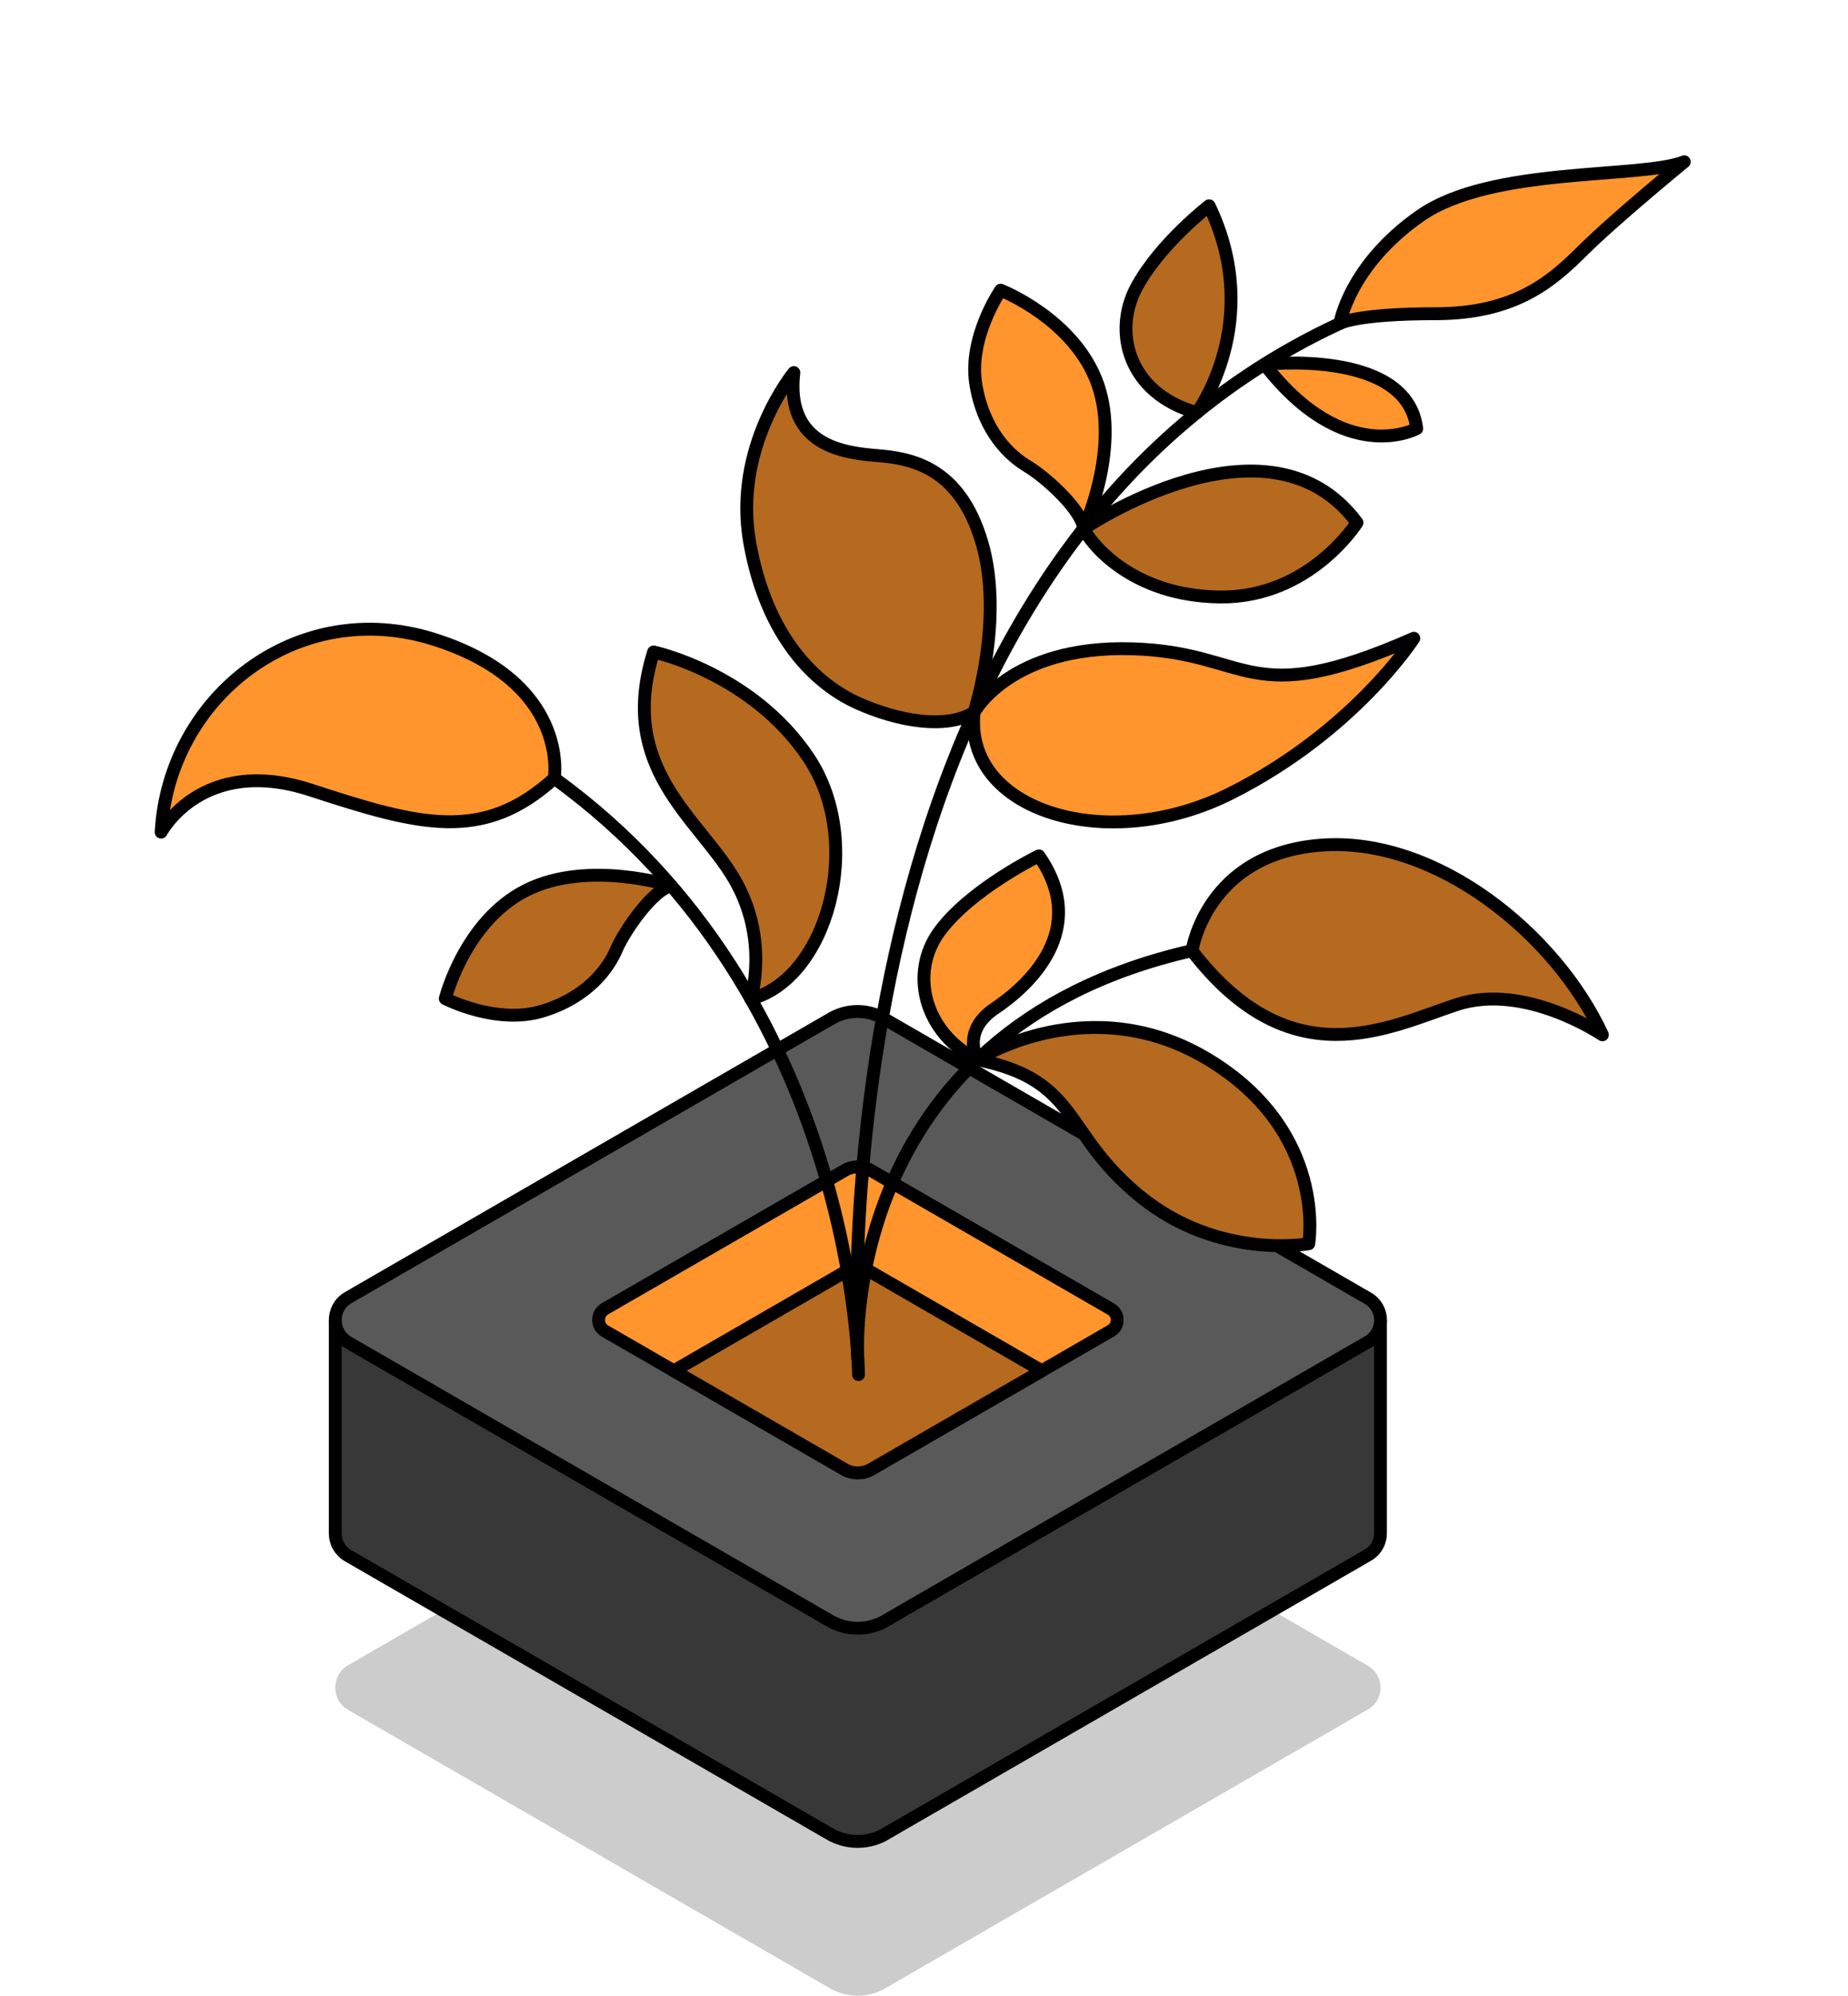 <?xml version="1.0" encoding="UTF-8"?><svg id="Layer_1" xmlns="http://www.w3.org/2000/svg" xmlns:xlink="http://www.w3.org/1999/xlink" viewBox="0 0 287.52 310.36"><defs><style>.cls-1{fill:#595959;}.cls-1,.cls-2,.cls-3,.cls-4,.cls-5,.cls-6,.cls-7,.cls-8,.cls-9,.cls-10,.cls-11{stroke:#000;stroke-linecap:round;stroke-linejoin:round;stroke-width:2px;}.cls-2{fill:#383838;}.cls-3{fill:#b56a1f;}.cls-4{fill:none;}.cls-12{opacity:.2;}.cls-5{filter:url(#outer-glow-4);}.cls-5,.cls-6,.cls-7,.cls-8,.cls-9,.cls-10,.cls-11{fill:#ff952c;}.cls-6{filter:url(#outer-glow-3);}.cls-7{filter:url(#outer-glow-6);}.cls-8{filter:url(#outer-glow-5);}.cls-9{filter:url(#outer-glow-2);}.cls-10{filter:url(#outer-glow-7);}.cls-11{filter:url(#outer-glow-1);}</style><filter id="outer-glow-1" filterUnits="userSpaceOnUse"><feOffset dx="0" dy="0"/><feGaussianBlur result="blur" stdDeviation="8"/><feFlood flood-color="#ff952c" flood-opacity="1"/><feComposite in2="blur" operator="in"/><feComposite in="SourceGraphic"/></filter><filter id="outer-glow-2" filterUnits="userSpaceOnUse"><feOffset dx="0" dy="0"/><feGaussianBlur result="blur-2" stdDeviation="8"/><feFlood flood-color="#ff952c" flood-opacity="1"/><feComposite in2="blur-2" operator="in"/><feComposite in="SourceGraphic"/></filter><filter id="outer-glow-3" filterUnits="userSpaceOnUse"><feOffset dx="0" dy="0"/><feGaussianBlur result="blur-3" stdDeviation="8"/><feFlood flood-color="#ff952c" flood-opacity="1"/><feComposite in2="blur-3" operator="in"/><feComposite in="SourceGraphic"/></filter><filter id="outer-glow-4" filterUnits="userSpaceOnUse"><feOffset dx="0" dy="0"/><feGaussianBlur result="blur-4" stdDeviation="8"/><feFlood flood-color="#ff952c" flood-opacity="1"/><feComposite in2="blur-4" operator="in"/><feComposite in="SourceGraphic"/></filter><filter id="outer-glow-5" filterUnits="userSpaceOnUse"><feOffset dx="0" dy="0"/><feGaussianBlur result="blur-5" stdDeviation="8"/><feFlood flood-color="#ff952c" flood-opacity="1"/><feComposite in2="blur-5" operator="in"/><feComposite in="SourceGraphic"/></filter><filter id="outer-glow-6" filterUnits="userSpaceOnUse"><feOffset dx="0" dy="0"/><feGaussianBlur result="blur-6" stdDeviation="8"/><feFlood flood-color="#ff952c" flood-opacity="1"/><feComposite in2="blur-6" operator="in"/><feComposite in="SourceGraphic"/></filter><filter id="outer-glow-7" filterUnits="userSpaceOnUse"><feOffset dx="0" dy="0"/><feGaussianBlur result="blur-7" stdDeviation="8"/><feFlood flood-color="#ff952c" flood-opacity="1"/><feComposite in2="blur-7" operator="in"/><feComposite in="SourceGraphic"/></filter></defs><g><path class="cls-12" d="M212.82,265.85l-71.87,41.5-3.42,1.98-.16,.09-.07,.03c-2.44,1.22-5.3,1.22-7.72,0l-.09-.03-3.48-2.01-71.83-41.48c-2.69-1.55-2.69-5.43,0-6.98l75.2-43.42c2.51-1.44,5.58-1.44,8.08,0l75.35,43.51c2.64,1.52,2.64,5.31,0,6.82Z"/><path class="cls-2" d="M214.78,205.36v33c.03,1.35-.63,2.72-1.97,3.49l-71.87,41.5-3.42,1.98-.16,.09-.07,.04c-2.44,1.21-5.3,1.21-7.72,0l-.09-.04-3.48-2.01-71.83-41.47c-.66-.38-1.15-.91-1.5-1.5-.33-.6-.5-1.27-.51-1.92v-33.15h30.77l46.44-26.83c2.51-1.44,5.58-1.44,8.08,0l46.44,26.83h30.87Z"/><path class="cls-1" d="M212.82,208.7l-71.87,41.5-3.42,1.98-.16,.09-.07,.03c-2.44,1.22-5.3,1.22-7.72,0l-.09-.03-3.48-2.01-71.83-41.48c-2.69-1.55-2.69-5.43,0-6.98l75.2-43.42c2.51-1.44,5.58-1.44,8.08,0l75.35,43.51c2.64,1.52,2.64,5.31,0,6.82Z"/><path class="cls-11" d="M172.85,206.96l-10.77,6.22-26.6,15.35-.07,.05-.05,.02c-1.2,.6-2.62,.6-3.83,0l-.03-.02-26.67-15.4-10.7-6.18c-1.33-.77-1.33-2.7,0-3.47l37.32-21.53c1.25-.72,2.77-.72,4.02,0l37.38,21.58c1.3,.75,1.3,2.63,0,3.38Z"/><path class="cls-3" d="M162.09,213.18l-26.6,15.35-.07,.05-.05,.02c-1.2,.6-2.62,.6-3.83,0l-.03-.02-26.67-15.4,26.62-15.37c1.25-.72,2.77-.72,4.02,0l26.62,15.37Z"/></g><path class="cls-9" d="M208.46,50.3s1.46-9.05,12.53-16.76c11.06-7.71,34.19-5.7,41.06-8.38,0,0-10.89,8.92-15.75,13.76-4.86,4.84-10.56,9.87-22.96,9.87s-14.87,1.51-14.87,1.51Z"/><path class="cls-3" d="M186.23,64.17s10.56-14.16,1.89-32.17c0,0-7.67,5.91-11.31,12.7-3.65,6.79-1.39,16.46,9.42,19.48Z"/><path class="cls-6" d="M196.75,56.66s22.16-2.5,23.67,9.99c0,0-11.14,6.17-23.67-9.99Z"/><path class="cls-3" d="M168.6,82.23s28.7-19.55,42.53-.95c0,0-7.33,11.69-21.26,11.56-13.93-.13-20.3-8.54-21.26-10.62Z"/><path class="cls-5" d="M168.6,82.23s5.74-12.3,2.2-22.44c-3.54-10.14-15.11-14.66-15.11-14.66,0,0-5.11,7.37-3.85,14.75,1.26,7.37,5.36,11.06,8.04,12.65,2.68,1.59,8.47,6.75,8.72,9.7Z"/><path class="cls-3" d="M104.43,137.76s-12.93-4.13-22.54,.68c-9.6,4.81-12.61,16.86-12.61,16.86,0,0,7.97,4.13,15.12,1.94,7.15-2.19,10.29-6.73,11.52-9.6s5.62-9.26,8.51-9.88Z"/><path class="cls-8" d="M151.56,110.76s5.56-10.37,24.42-9.87c18.85,.5,17.72,9.93,43.99-1.63,0,0-9.25,14.46-28.51,24.13-19.26,9.68-41.57,2.64-39.9-12.63Z"/><path class="cls-3" d="M151.56,110.76s4.72-14.52,1.2-26.42c-3.52-11.9-11.23-13.07-16.26-13.49-5.03-.42-14.33-1.42-12.99-12.91,0,0-9.51,11.5-6.87,26.41,2.64,14.91,10.36,22.07,16.74,24.96,6.38,2.89,13.99,4.15,18.17,1.45Z"/><path class="cls-3" d="M185.46,147.85s2.18-15.08,20.11-16.42c17.93-1.34,36.54,13.91,43.74,29.5,0,0-12.06-8.21-22.71-4.69-10.64,3.52-25.75,11.64-41.15-8.38Z"/><path class="cls-3" d="M152.06,164.79s17.37-11.26,35.97,0c18.6,11.26,15.59,28.63,15.59,28.63,0,0-13.95,2.58-26.16-7.3-12.22-9.89-9.37-18.1-25.39-21.32Z"/><path class="cls-7" d="M161.64,133.1s-10.49,5.08-15.41,11.68c-4.92,6.6-2.28,16.02,5.83,20.01,0,0-2.55-4.44,2.72-7.97,5.27-3.54,14.84-12.24,6.86-23.72Z"/><path class="cls-3" d="M116.81,155.35s2.98-9.34-2.68-18.83c-5.66-9.49-18.1-17.16-12.44-35.13,0,0,15.34,3.27,24.13,16.47,8.8,13.2,2.85,34.38-9.01,37.49Z"/><path class="cls-10" d="M86.24,121.03s2.51-14.92-18.77-21.62c-21.29-6.7-41.23,9.05-42.4,30,0,0,6.37-12.07,23.3-6.54,16.93,5.53,26.82,8.21,37.88-1.84Z"/><path class="cls-4" d="M208.46,50.3c-82.53,38.18-75,161.04-75,161.04,0,0-3.47-50.87,52-63.5"/><path class="cls-4" d="M133.57,213.77s-.21-58.67-47.33-92.74"/></svg>